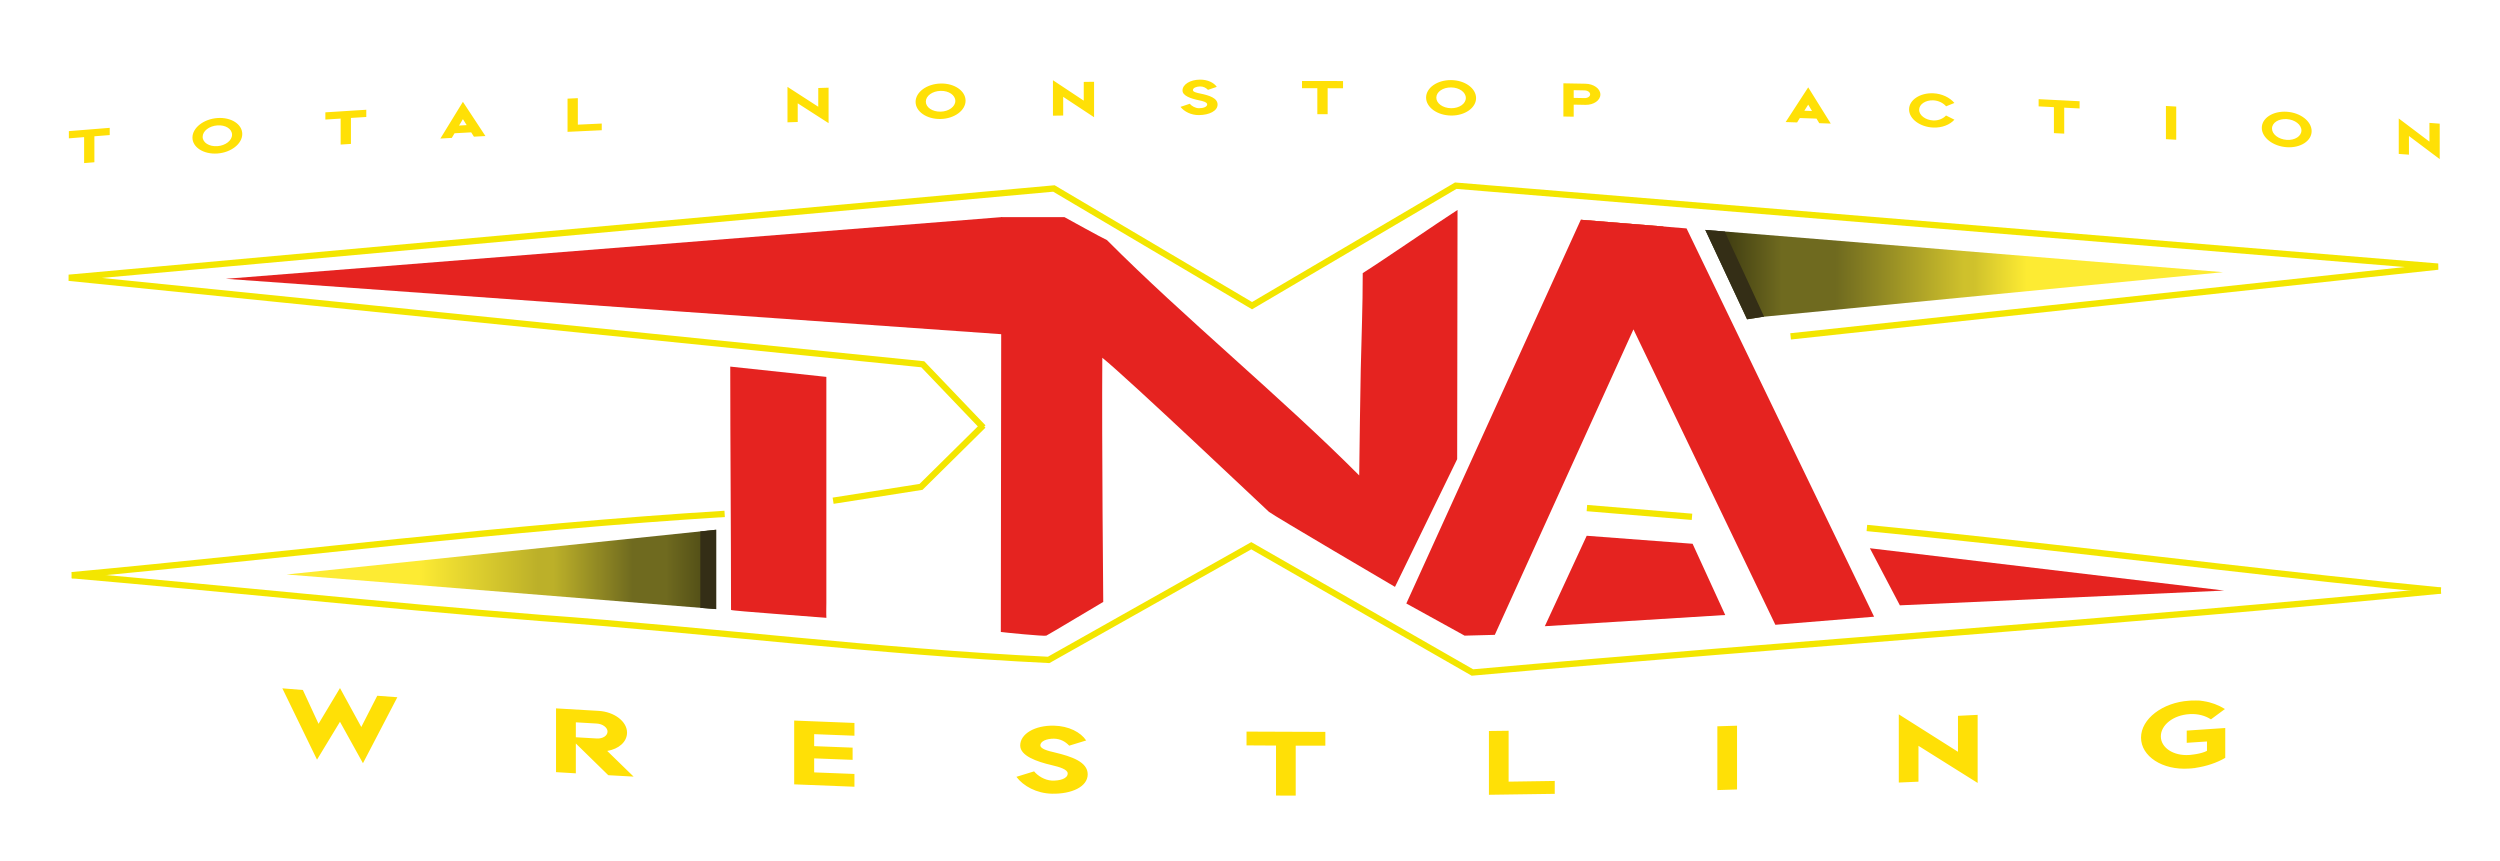 <?xml version="1.0" encoding="UTF-8" standalone="no"?>
<!-- Created with Inkscape (http://www.inkscape.org/) -->

<svg
   version="1.1"
   id="svg2"
   width="794.264"
   height="273.596"
   viewBox="0 0 794.264 273.596"
   sodipodi:docname="TNA-logo-June-2024 v2.ai"
   xmlns:inkscape="http://www.inkscape.org/namespaces/inkscape"
   xmlns:sodipodi="http://sodipodi.sourceforge.net/DTD/sodipodi-0.dtd"
   xmlns="http://www.w3.org/2000/svg"
   xmlns:svg="http://www.w3.org/2000/svg">
  <defs
     id="defs6">
    <clipPath
       clipPathUnits="userSpaceOnUse"
       id="clipPath20">
      <path
         d="M 0,205.197 H 595.698 V 0 H 0 Z"
         id="path18" />
    </clipPath>
    <linearGradient
       x1="0"
       y1="0"
       x2="1"
       y2="0"
       gradientUnits="userSpaceOnUse"
       gradientTransform="matrix(153.06,0,0,-153.06,376.765,141.09)"
       spreadMethod="pad"
       id="linearGradient50">
      <stop
         style="stop-opacity:1;stop-color:#eb6032"
         offset="0"
         id="stop36" />
      <stop
         style="stop-opacity:1;stop-color:#eb6032"
         offset="0.219"
         id="stop38" />
      <stop
         style="stop-opacity:1;stop-color:#fdc800"
         offset="0.361"
         id="stop40" />
      <stop
         style="stop-opacity:1;stop-color:#fdc800"
         offset="0.519"
         id="stop42" />
      <stop
         style="stop-opacity:1;stop-color:#fdeb33"
         offset="0.666"
         id="stop44" />
      <stop
         style="stop-opacity:1;stop-color:#fdeb33"
         offset="0.888"
         id="stop46" />
      <stop
         style="stop-opacity:1;stop-color:#fdeb33"
         offset="1"
         id="stop48" />
    </linearGradient>
    <linearGradient
       x1="0"
       y1="0"
       x2="1"
       y2="0"
       gradientUnits="userSpaceOnUse"
       gradientTransform="matrix(153.06,0,0,-153.06,376.765,141.09)"
       spreadMethod="pad"
       id="linearGradient78">
      <stop
         style="stop-opacity:1;stop-color:#eb6032"
         offset="0"
         id="stop64" />
      <stop
         style="stop-opacity:1;stop-color:#eb6032"
         offset="0.219"
         id="stop66" />
      <stop
         style="stop-opacity:1;stop-color:#fdc800"
         offset="0.361"
         id="stop68" />
      <stop
         style="stop-opacity:1;stop-color:#fdc800"
         offset="0.519"
         id="stop70" />
      <stop
         style="stop-opacity:1;stop-color:#fdeb33"
         offset="0.666"
         id="stop72" />
      <stop
         style="stop-opacity:1;stop-color:#fdeb33"
         offset="0.888"
         id="stop74" />
      <stop
         style="stop-opacity:1;stop-color:#fdeb33"
         offset="1"
         id="stop76" />
    </linearGradient>
    <linearGradient
       x1="0"
       y1="0"
       x2="1"
       y2="0"
       gradientUnits="userSpaceOnUse"
       gradientTransform="matrix(153.06,0,0,-153.06,376.765,139.797)"
       spreadMethod="pad"
       id="linearGradient110">
      <stop
         style="stop-opacity:1;stop-color:#000000"
         offset="0"
         id="stop92" />
      <stop
         style="stop-opacity:1;stop-color:#000000"
         offset="0.106"
         id="stop94" />
      <stop
         style="stop-opacity:1;stop-color:#6f6a1f"
         offset="0.313"
         id="stop96" />
      <stop
         style="stop-opacity:1;stop-color:#6f6a1f"
         offset="0.397"
         id="stop98" />
      <stop
         style="stop-opacity:1;stop-color:#cfc12c"
         offset="0.597"
         id="stop100" />
      <stop
         style="stop-opacity:1;stop-color:#cfc12c"
         offset="0.612"
         id="stop102" />
      <stop
         style="stop-opacity:1;stop-color:#fdeb33"
         offset="0.694"
         id="stop104" />
      <stop
         style="stop-opacity:1;stop-color:#fdeb33"
         offset="0.786"
         id="stop106" />
      <stop
         style="stop-opacity:1;stop-color:#fdeb33"
         offset="1"
         id="stop108" />
    </linearGradient>
    <clipPath
       clipPathUnits="userSpaceOnUse"
       id="clipPath120">
      <path
         d="M 0,205.197 H 595.698 V 0 H 0 Z"
         id="path118" />
    </clipPath>
    <linearGradient
       x1="0"
       y1="0"
       x2="1"
       y2="0"
       gradientUnits="userSpaceOnUse"
       gradientTransform="matrix(125.16,0,0,-125.16,70.294,66.639)"
       spreadMethod="pad"
       id="linearGradient150">
      <stop
         style="stop-opacity:1;stop-color:#fdeb33"
         offset="0"
         id="stop136" />
      <stop
         style="stop-opacity:1;stop-color:#fdeb33"
         offset="0.221"
         id="stop138" />
      <stop
         style="stop-opacity:1;stop-color:#fdeb33"
         offset="0.333"
         id="stop140" />
      <stop
         style="stop-opacity:1;stop-color:#fdeb33"
         offset="0.457"
         id="stop142" />
      <stop
         style="stop-opacity:1;stop-color:#f7a52d"
         offset="0.599"
         id="stop144" />
      <stop
         style="stop-opacity:1;stop-color:#ef7a3b"
         offset="0.814"
         id="stop146" />
      <stop
         style="stop-opacity:1;stop-color:#fdeb33"
         offset="1"
         id="stop148" />
    </linearGradient>
    <linearGradient
       x1="0"
       y1="0"
       x2="1"
       y2="0"
       gradientUnits="userSpaceOnUse"
       gradientTransform="matrix(125.16,0,0,-125.16,68.294,69.532)"
       spreadMethod="pad"
       id="linearGradient178">
      <stop
         style="stop-opacity:1;stop-color:#fdeb33"
         offset="0"
         id="stop164" />
      <stop
         style="stop-opacity:1;stop-color:#fdeb33"
         offset="0.252"
         id="stop166" />
      <stop
         style="stop-opacity:1;stop-color:#bcb029"
         offset="0.479"
         id="stop168" />
      <stop
         style="stop-opacity:1;stop-color:#bcb029"
         offset="0.509"
         id="stop170" />
      <stop
         style="stop-opacity:1;stop-color:#6f6a1f"
         offset="0.66"
         id="stop172" />
      <stop
         style="stop-opacity:1;stop-color:#6f6a1f"
         offset="0.723"
         id="stop174" />
      <stop
         style="stop-opacity:1;stop-color:#000000"
         offset="1"
         id="stop176" />
    </linearGradient>
    <clipPath
       clipPathUnits="userSpaceOnUse"
       id="clipPath188">
      <path
         d="M 0,205.197 H 595.698 V 0 H 0 Z"
         id="path186" />
    </clipPath>
    <linearGradient
       x1="0"
       y1="0"
       x2="1"
       y2="0"
       gradientUnits="userSpaceOnUse"
       gradientTransform="matrix(125.16,0,0,-125.16,70.294,66.639)"
       spreadMethod="pad"
       id="linearGradient218">
      <stop
         style="stop-opacity:1;stop-color:#fdeb33"
         offset="0"
         id="stop204" />
      <stop
         style="stop-opacity:1;stop-color:#fdeb33"
         offset="0.221"
         id="stop206" />
      <stop
         style="stop-opacity:1;stop-color:#fdeb33"
         offset="0.333"
         id="stop208" />
      <stop
         style="stop-opacity:1;stop-color:#fdeb33"
         offset="0.457"
         id="stop210" />
      <stop
         style="stop-opacity:1;stop-color:#f7a52d"
         offset="0.599"
         id="stop212" />
      <stop
         style="stop-opacity:1;stop-color:#ef7a3b"
         offset="0.814"
         id="stop214" />
      <stop
         style="stop-opacity:1;stop-color:#fdeb33"
         offset="1"
         id="stop216" />
    </linearGradient>
    <clipPath
       clipPathUnits="userSpaceOnUse"
       id="clipPath228">
      <path
         d="M 0,205.197 H 595.698 V 0 H 0 Z"
         id="path226" />
    </clipPath>
  </defs>
  <sodipodi:namedview
     id="namedview4"
     pagecolor="#ffffff"
     bordercolor="#000000"
     borderopacity="0.25"
     inkscape:showpageshadow="2"
     inkscape:pageopacity="0.0"
     inkscape:pagecheckerboard="0"
     inkscape:deskcolor="#d1d1d1" />
  <g
     id="g8"
     inkscape:groupmode="layer"
     inkscape:label="TNA-logo-June-2024 v2"
     transform="matrix(1.333,0,0,-1.333,0,273.596)">
    <g
       id="g10"
       transform="translate(426.771,125.079)">
      <path
         d="M 0,0 154.299,16.627 -79.81,35.914 -128.361,7.316 -175.582,35.249 -410.356,13.967 -206.841,-6.651 -192.43,-21.726"
         style="fill:none;stroke:#f3e600;stroke-width:1.5;stroke-linecap:butt;stroke-linejoin:miter;stroke-miterlimit:10;stroke-dasharray:none;stroke-opacity:1"
         id="path12" />
    </g>
    <g
       id="g14">
      <g
         id="g16"
         clip-path="url(#clipPath20)">
        <g
           id="g22"
           transform="translate(327.229,123.092)">
          <path
             d="M 0,0 0.306,-2.756 C 0.39,-3.507 5.766,-3.42 5.1,-3.777"
             style="fill:#f3e600;fill-opacity:1;fill-rule:nonzero;stroke:none"
             id="path24" />
        </g>
      </g>
    </g>
    <g
       id="g26">
      <g
         id="g28">
        <g
           id="g34">
          <path
             d="m 405.453,129.309 c -2.998,6.313 -6.457,12.439 -8.862,19.016 v 0 c -0.404,1.107 -0.409,2.095 -0.141,2.939 v 0 l -19.685,1.606 z"
             style="fill:url(#linearGradient50);stroke:none"
             id="path52" />
        </g>
      </g>
    </g>
    <g
       id="g54">
      <g
         id="g56">
        <g
           id="g62">
          <path
             d="m 405.453,129.309 c -2.998,6.313 -6.457,12.439 -8.862,19.016 v 0 c -0.404,1.107 -0.409,2.095 -0.141,2.939 v 0 l -19.685,1.606 z"
             style="fill:url(#linearGradient78);stroke:none"
             id="path80" />
        </g>
      </g>
    </g>
    <g
       id="g82">
      <g
         id="g84">
        <g
           id="g90">
          <path
             d="m 416.395,129.146 3.67,0.58 c 0.037,0.005 0.074,0.01 0.11,0.014 v 0 l 109.651,10.636 -123.387,10.073 z"
             style="fill:url(#linearGradient110);stroke:none"
             id="path112" />
        </g>
      </g>
    </g>
    <g
       id="g114">
      <g
         id="g116"
         clip-path="url(#clipPath120)">
        <g
           id="g122"
           transform="translate(415.534,140.444)">
          <path
             d="m 0,0 c -4.438,9.625 -3.023,6.395 -4.438,9.625 l -4.656,0.38 9.956,-21.302 3.67,0.579 c 0.036,0.006 0.073,0.011 0.11,0.014 l 0.283,0.028 C -4.438,9.625 1.65,-3.578 0,0"
             style="fill:#342e16;fill-opacity:1;fill-rule:nonzero;stroke:none"
             id="path124" />
        </g>
      </g>
    </g>
    <g
       id="g126">
      <g
         id="g128">
        <g
           id="g134">
          <path
             d="m 188.368,73.888 c -0.113,-3.279 -0.795,-6.834 -0.164,-10.083 v 0 c 0.402,-2.074 -0.377,-3.751 -1.641,-4.847 v 0 l 8.891,-0.716 -2.175,15.086 c -0.549,-0.113 -1.11,-0.152 -1.651,-0.087 v 0 c -1.188,0.141 -2.394,0.825 -3.235,1.796 v 0 c -0.01,-0.383 -0.011,-0.765 -0.025,-1.149"
             style="fill:url(#linearGradient150);stroke:none"
             id="path152" />
        </g>
      </g>
    </g>
    <g
       id="g154">
      <g
         id="g156">
        <g
           id="g162">
          <path
             d="m 68.294,68.327 102.404,-8.252 c -0.002,0.058 -0.009,0.113 -0.009,0.173 v 0 18.741 z"
             style="fill:url(#linearGradient178);stroke:none"
             id="path180" />
        </g>
      </g>
    </g>
    <g
       id="g182">
      <g
         id="g184"
         clip-path="url(#clipPath188)">
        <g
           id="g190"
           transform="translate(166.911,78.595)">
          <path
             d="m 0,0 v -18.215 l 3.787,-0.305 c -0.002,0.058 -0.009,0.113 -0.009,0.173 v 18.74 z"
             style="fill:#342e16;fill-opacity:1;fill-rule:nonzero;stroke:none"
             id="path192" />
        </g>
      </g>
    </g>
    <g
       id="g194">
      <g
         id="g196">
        <g
           id="g202">
          <path
             d="m 188.368,73.888 c -0.113,-3.279 -0.795,-6.834 -0.164,-10.083 v 0 c 0.402,-2.074 -0.377,-3.751 -1.641,-4.847 v 0 l 8.891,-0.716 -2.175,15.086 c -0.549,-0.113 -1.11,-0.152 -1.651,-0.087 v 0 c -1.188,0.141 -2.394,0.825 -3.235,1.796 v 0 c -0.01,-0.383 -0.011,-0.765 -0.025,-1.149"
             style="fill:url(#linearGradient218);stroke:none"
             id="path220" />
        </g>
      </g>
    </g>
    <g
       id="g222">
      <g
         id="g224"
         clip-path="url(#clipPath228)">
        <g
           id="g230"
           transform="translate(376.765,152.871)">
          <path
             d="m 0,0 25.205,-2.062 44.696,-92.545 -23.529,-1.926 -33.823,70.407 -33.043,-72.804 -7.195,-0.192 -13.894,7.666 z"
             style="fill:#e52320;fill-opacity:1;fill-rule:nonzero;stroke:none"
             id="path232" />
        </g>
        <g
           id="g234"
           transform="translate(378.172,77.555)">
          <path
             d="M 0,0 25.239,-1.909 33.015,-18.884 -9.98,-21.557 Z"
             style="fill:#e52320;fill-opacity:1;fill-rule:nonzero;stroke:none"
             id="path236" />
        </g>
        <g
           id="g238"
           transform="translate(445.666,74.582)">
          <path
             d="M 0,0 84.446,-10.087 7.146,-13.61 Z"
             style="fill:#e52320;fill-opacity:1;fill-rule:nonzero;stroke:none"
             id="path240" />
        </g>
        <g
           id="g242"
           transform="translate(347.301,95.815)">
          <path
             d="m 0,0 -14.822,-30.443 c 0,0 -29.105,17.081 -30.049,17.891 -0.689,0.591 -33.723,31.93 -39.707,36.716 -0.139,-20.701 0.226,-58.193 0.223,-58.194 -0.276,-0.129 -13.154,-7.871 -13.578,-8.037 -0.488,-0.19 -10.073,0.755 -10.834,0.879 0,33.224 0.125,65.65 0.125,98.875 h 15.034 c 0,0 9.304,-5.15 10.14,-5.478 18.264,-18.366 41.854,-37.725 60.118,-56.091 0.123,8.407 0.186,16.814 0.369,25.219 0.184,8.456 0.472,14.696 0.472,23.002 5.247,3.319 17.483,11.765 22.595,15.057"
             style="fill:#e52320;fill-opacity:1;fill-rule:nonzero;stroke:none"
             id="path244" />
        </g>
        <g
           id="g246"
           transform="translate(174.047,117.874)">
          <path
             d="m 0,0 22.906,-2.452 v -6.667 -15.602 -17.943 -13.69 c 0,-1.162 -0.058,-2.376 0.01,-3.522 -1.909,0.193 -22.73,1.655 -22.73,1.877 C 0.186,-38.712 0,-19.287 0,0 m 64.804,35.637 0.042,-27.933 -77.634,5.487 -107.447,7.731 z"
             style="fill:#e52320;fill-opacity:1;fill-rule:nonzero;stroke:none"
             id="path248" />
        </g>
        <g
           id="g250"
           transform="translate(579.028,175.96)">
          <path
             d="m 0,0 v -4.468 c -2.438,1.843 -4.876,3.685 -7.314,5.523 v -8.452 c 0.811,-0.059 1.621,-0.119 2.432,-0.179 v 4.454 c 2.444,-1.836 4.888,-3.675 7.332,-5.516 v 8.453 C 1.634,-0.123 0.817,-0.062 0,0 m -33.995,-4.049 c -1.973,0.13 -3.526,1.34 -3.526,2.706 0,1.38 1.553,2.376 3.526,2.246 1.935,-0.127 3.487,-1.327 3.487,-2.707 0,-1.366 -1.552,-2.372 -3.487,-2.245 m 0,6.702 c -3.296,0.217 -5.959,-1.505 -5.959,-3.839 0,-2.32 2.663,-4.396 5.959,-4.613 3.277,-0.216 5.921,1.512 5.921,3.832 0,2.334 -2.644,4.405 -5.921,4.62 M -62.803,-3.88 c 0.818,-0.047 1.636,-0.094 2.454,-0.142 V 3.89 c -0.818,0.048 -1.636,0.095 -2.454,0.142 z m -30.342,7.811 c 1.215,-0.06 2.43,-0.12 3.645,-0.181 v -6.19 c 0.818,-0.042 1.637,-0.083 2.455,-0.125 v 6.191 c 1.222,-0.063 2.443,-0.125 3.664,-0.189 v 1.722 c -3.254,0.169 -6.509,0.333 -9.764,0.493 z m -25.1,1.444 c 1.228,-0.052 2.361,-0.627 3.052,-1.425 0.659,0.266 1.318,0.532 1.977,0.797 -1.094,1.3 -2.975,2.221 -5.048,2.308 -3.148,0.133 -5.759,-1.598 -5.759,-3.846 0,-2.262 2.611,-4.189 5.759,-4.322 2.073,-0.087 3.954,0.657 5.048,1.876 -0.666,0.332 -1.331,0.665 -1.997,0.997 -0.69,-0.753 -1.804,-1.232 -3.032,-1.18 -1.862,0.078 -3.378,1.222 -3.378,2.531 0,1.323 1.516,2.343 3.378,2.264 m -30.736,-2.479 c 0.307,0.483 0.614,0.966 0.921,1.449 0.384,-0.654 0.577,-0.959 0.903,-1.511 -0.608,0.021 -1.216,0.041 -1.824,0.062 m -4.455,-2.699 c 0.909,-0.03 1.817,-0.059 2.726,-0.09 0.212,0.306 0.442,0.711 0.653,1.046 1.325,-0.044 2.65,-0.089 3.975,-0.134 0.218,-0.364 0.435,-0.727 0.653,-1.09 0.915,-0.032 1.831,-0.064 2.746,-0.096 -1.792,2.881 -3.584,5.76 -5.377,8.638 -1.792,-2.757 -3.584,-5.515 -5.376,-8.274 m -47.925,5.712 c -0.864,0.016 -1.729,0.032 -2.593,0.048 v 1.836 c 0.864,-0.016 1.729,-0.032 2.593,-0.049 0.731,-0.014 1.326,-0.438 1.326,-0.936 0,-0.526 -0.595,-0.913 -1.326,-0.899 m 0.212,3.425 c -1.755,0.033 -3.51,0.066 -5.265,0.096 V 1.519 c 0.82,-0.015 1.64,-0.03 2.46,-0.045 v 2.875 c 0.935,-0.017 1.87,-0.035 2.805,-0.052 1.96,-0.038 3.554,1.069 3.554,2.463 0,1.395 -1.594,2.537 -3.554,2.574 M -233.16,3.497 c -1.979,0.021 -3.536,1.144 -3.536,2.511 0,1.38 1.557,2.462 3.536,2.441 1.941,-0.019 3.498,-1.132 3.498,-2.513 0,-1.366 -1.557,-2.458 -3.498,-2.439 m 0,6.703 c -3.305,0.033 -5.976,-1.837 -5.976,-4.171 0,-2.319 2.671,-4.248 5.976,-4.282 3.286,-0.033 5.938,1.842 5.938,4.161 0,2.334 -2.652,4.259 -5.938,4.292 m -35.55,-1.935 c 1.217,-0.001 2.434,-0.002 3.651,-0.003 v -6.19 c 0.82,-10e-4 1.64,-0.003 2.46,-0.004 v 6.19 c 1.223,-0.003 2.447,-0.006 3.67,-0.009 v 1.722 c -3.26,0.009 -6.521,0.015 -9.781,0.016 z M -292.904,6.98 c -0.903,0.18 -1.806,0.401 -1.806,0.828 0,0.526 0.826,0.859 1.691,0.879 0.826,0.006 1.422,-0.332 1.902,-0.813 0.698,0.236 1.397,0.473 2.095,0.709 -0.673,0.992 -2.153,1.738 -3.997,1.727 -2.383,-0.016 -4.17,-1.168 -4.17,-2.591 0,-1.267 1.998,-1.934 3.92,-2.335 0.922,-0.179 1.96,-0.457 1.96,-0.969 0,-0.626 -0.999,-0.931 -1.979,-0.923 -0.884,0.022 -1.749,0.543 -2.172,1.066 -0.737,-0.247 -1.473,-0.494 -2.21,-0.742 0.865,-1.103 2.498,-1.973 4.382,-1.961 2.479,0.016 4.458,0.994 4.458,2.517 0,1.551 -1.999,2.181 -4.074,2.608 m -27.824,-1.681 c -2.447,1.625 -4.893,3.248 -7.34,4.869 V 1.715 c 0.814,0.013 1.627,0.026 2.44,0.039 v 4.454 c 2.453,-1.617 4.906,-3.237 7.36,-4.859 v 8.452 c -0.82,-0.011 -1.64,-0.022 -2.46,-0.034 z m -34.101,-2.623 c -1.979,-0.047 -3.535,1.024 -3.535,2.39 0,1.381 1.556,2.515 3.535,2.562 1.94,0.046 3.496,-1.015 3.496,-2.395 0,-1.366 -1.556,-2.511 -3.496,-2.557 m 0,6.702 c -3.305,-0.078 -5.975,-2.039 -5.975,-4.373 0,-2.319 2.67,-4.158 5.975,-4.08 3.285,0.078 5.936,2.043 5.936,4.362 0,2.334 -2.651,4.169 -5.936,4.091 m -29.175,-5.533 c -2.446,1.582 -4.891,3.162 -7.336,4.74 V 0.132 c 0.813,0.027 1.626,0.055 2.439,0.082 v 4.454 c 2.451,-1.575 4.903,-3.151 7.355,-4.73 V 8.39 c -0.82,-0.025 -1.639,-0.051 -2.458,-0.077 z m -57.3,2.046 c -0.819,-0.039 -1.638,-0.078 -2.456,-0.118 v -7.912 c 2.718,0.132 5.436,0.261 8.155,0.386 v 1.594 c -1.9,-0.088 -3.8,-0.177 -5.699,-0.268 z m -28.313,-6.53 c 0.307,0.51 0.614,1.021 0.921,1.531 0.383,-0.619 0.575,-0.907 0.901,-1.43 -0.607,-0.034 -1.215,-0.067 -1.822,-0.101 m -4.449,-3.097 c 0.908,0.052 1.816,0.103 2.723,0.154 0.211,0.325 0.441,0.751 0.652,1.104 1.324,0.074 2.647,0.148 3.97,0.22 0.217,-0.344 0.435,-0.687 0.652,-1.031 0.914,0.05 1.828,0.099 2.743,0.149 -1.79,2.721 -3.58,5.44 -5.37,8.159 -1.79,-2.917 -3.58,-5.835 -5.37,-8.755 m -27.411,4.524 c 1.214,0.078 2.428,0.156 3.641,0.233 v -6.19 c 0.818,0.052 1.636,0.104 2.454,0.156 v 6.19 c 1.22,0.076 2.44,0.153 3.66,0.228 v 1.722 c -3.252,-0.201 -6.503,-0.407 -9.755,-0.617 z m -25.726,-6.338 c -1.973,-0.142 -3.524,0.855 -3.524,2.221 0,1.38 1.551,2.589 3.524,2.731 1.934,0.139 3.485,-0.847 3.485,-2.227 0,-1.366 -1.551,-2.586 -3.485,-2.725 m 0,6.702 c -3.294,-0.236 -5.955,-2.325 -5.955,-4.659 0,-2.32 2.661,-4.03 5.955,-3.793 3.275,0.235 5.918,2.327 5.918,4.646 0,2.334 -2.643,4.042 -5.918,3.806 m -35.409,-4.842 c 1.211,0.099 2.423,0.198 3.635,0.296 v -6.19 c 0.816,0.066 1.633,0.131 2.449,0.197 v 6.19 c 1.218,0.098 2.436,0.195 3.655,0.291 v 1.722 c -3.247,-0.257 -6.493,-0.518 -9.739,-0.784 z"
             style="fill:#ffe006;fill-opacity:1;fill-rule:nonzero;stroke:none"
             id="path252" />
        </g>
        <g
           id="g254"
           transform="translate(521.181,31.118)">
          <path
             d="m 0,0 v -2.911 c 1.609,0.106 3.218,0.213 4.827,0.322 V -4.826 C 4.101,-5.199 3.266,-5.417 2.323,-5.587 2.323,-5.588 1.198,-5.77 0.798,-5.797 0.726,-5.801 0.653,-5.806 0.581,-5.811 c -3.775,-0.25 -6.752,1.744 -6.752,4.44 0,2.723 2.977,5.041 6.752,5.291 C 0.653,3.925 0.726,3.93 0.798,3.934 2.65,4.03 4.392,3.581 5.771,2.677 6.883,3.499 7.996,4.32 9.109,5.143 7.585,6.089 5.843,6.752 4.065,7.01 4.077,7.01 4.089,7.011 4.101,7.012 3.412,7.154 2.795,7.194 2.141,7.177 2.057,7.172 1.972,7.166 1.887,7.16 1.815,7.156 1.706,7.175 1.597,7.168 1.452,7.158 1.343,7.151 1.161,7.166 0.956,7.153 0.75,7.139 0.544,7.125 -5.771,6.707 -10.891,2.779 -10.891,-1.669 c 0,-4.474 5.12,-7.797 11.399,-7.381 0.23,0.015 0.46,0.03 0.69,0.045 0.145,0.01 0.326,0.049 0.472,0.059 l 0.362,0.024 v 0.027 c 2.65,0.392 5.118,1.207 7.15,2.398 V 0.619 C 6.121,0.408 3.061,0.202 0,0 m -54.521,-5.05 c -4.7,2.964 -9.402,5.938 -14.104,8.923 v -16.254 c 1.563,0.068 3.127,0.137 4.69,0.207 v 8.545 c 4.701,-2.96 9.402,-5.909 14.103,-8.847 V 3.751 c -1.563,-0.078 -3.126,-0.154 -4.689,-0.229 z m -57.348,-9.125 c 1.564,0.046 3.128,0.093 4.693,0.142 V 1.17 c -1.565,-0.049 -3.129,-0.096 -4.693,-0.142 z m -49.749,14.139 c -1.565,-0.021 -3.13,-0.041 -4.695,-0.059 v -15.203 c 5.229,0.061 10.459,0.136 15.688,0.225 V -12 c -3.664,-0.062 -7.328,-0.118 -10.993,-0.166 z m -62.467,-3.489 c 2.342,-0.016 4.684,-0.03 7.026,-0.041 V -15.48 c 1.565,-0.007 3.131,-0.013 4.696,-0.018 v 11.914 c 2.354,-0.007 4.708,-0.012 7.062,-0.014 v 3.289 c -6.261,0.005 -12.523,0.029 -18.784,0.073 z m -45.68,-1.691 c -1.747,0.388 -3.457,0.886 -3.457,1.694 0,1.025 1.565,1.609 3.239,1.599 1.565,-0.034 2.729,-0.705 3.639,-1.667 1.346,0.412 2.693,0.826 4.04,1.24 -1.311,1.966 -4.149,3.45 -7.679,3.527 -4.586,0.1 -8.042,-1.97 -8.042,-4.72 -0.001,-2.453 3.857,-3.841 7.569,-4.704 1.783,-0.417 3.748,-0.996 3.748,-1.967 0,-1.24 -1.892,-1.767 -3.785,-1.698 -1.71,0.091 -3.384,1.154 -4.221,2.198 -1.407,-0.434 -2.814,-0.868 -4.221,-1.3 1.637,-2.197 4.803,-3.945 8.442,-4.025 4.731,-0.104 8.553,1.657 8.553,4.622 0,2.965 -3.858,4.252 -7.825,5.201 m -62.133,-7.592 c 4.787,-0.201 9.575,-0.39 14.364,-0.569 v 3.046 c -3.201,0.119 -6.401,0.244 -9.601,0.373 v 3.342 c 3.054,-0.123 6.109,-0.242 9.164,-0.356 v 2.911 c -3.055,0.114 -6.11,0.233 -9.164,0.356 v 2.858 c 3.2,-0.129 6.4,-0.254 9.601,-0.373 v 3.046 c -4.789,0.179 -9.577,0.368 -14.364,0.569 z m -47.028,10.93 c -1.671,0.096 -3.341,0.193 -5.012,0.292 v 3.558 c 1.671,-0.099 3.341,-0.196 5.012,-0.291 1.38,-0.08 2.543,-0.954 2.543,-1.897 0,-1.024 -1.163,-1.741 -2.543,-1.662 m 7.193,1.403 c 0,2.669 -3.052,4.965 -6.793,5.179 -3.378,0.193 -6.756,0.391 -10.133,0.595 V -9.904 c 1.574,-0.095 3.147,-0.189 4.721,-0.281 v 7.116 c 2.579,-2.524 5.157,-5.045 7.736,-7.562 2.01,-0.114 4.02,-0.225 6.031,-0.334 -2.095,2.037 -4.19,4.076 -6.285,6.117 2.761,0.464 4.723,2.163 4.723,4.373 m -63.34,1.331 c -1.692,3.094 -3.384,6.188 -5.076,9.284 -1.704,-2.842 -3.408,-5.683 -5.112,-8.523 -1.244,2.687 -2.489,5.373 -3.733,8.061 -1.631,0.131 -3.262,0.263 -4.893,0.397 2.754,-5.671 5.509,-11.338 8.264,-17.001 1.824,3.01 3.649,6.021 5.474,9.033 1.825,-3.295 3.65,-6.588 5.475,-9.88 2.732,5.239 5.464,10.481 8.196,15.727 -1.596,0.117 -3.192,0.234 -4.787,0.353 -1.27,-2.484 -2.539,-4.968 -3.808,-7.451"
             style="fill:#ffe006;fill-opacity:1;fill-rule:nonzero;stroke:none"
             id="path256" />
        </g>
        <g
           id="g258"
           transform="translate(403.271,82.07)">
          <path
             d="M 0,0 -25.051,2.088"
             style="fill:none;stroke:#f3e600;stroke-width:1.5;stroke-linecap:butt;stroke-linejoin:miter;stroke-miterlimit:10;stroke-dasharray:none;stroke-opacity:1"
             id="path260" />
        </g>
        <g
           id="g262"
           transform="translate(234.341,103.848)">
          <path
             d="m 0,0 -14.822,-14.641 -20.956,-3.3"
             style="fill:none;stroke:#f3e600;stroke-width:1.5;stroke-linecap:butt;stroke-linejoin:miter;stroke-miterlimit:10;stroke-dasharray:none;stroke-opacity:1"
             id="path264" />
        </g>
        <g
           id="g266"
           transform="translate(581.757,64.497)">
          <path
             d="m 0,0 c -76.823,-7.532 -152.823,-12.532 -230.823,-19.532 l -52.707,30.216 -48.293,-27.216 c -41,2 -80,7 -121,10 -38,3 -75,7 -111.832,10.192"
             style="fill:none;stroke:#f3e600;stroke-width:1.5;stroke-linecap:butt;stroke-linejoin:miter;stroke-miterlimit:10;stroke-dasharray:none;stroke-opacity:1"
             id="path268" />
        </g>
        <g
           id="g270"
           transform="translate(444.95,79.41)">
          <path
             d="m 0,0 c 10.133,-0.979 20.257,-2.038 30.377,-3.143 35.483,-3.872 70.904,-8.304 106.43,-11.769"
             style="fill:none;stroke:#f3e600;stroke-width:1.5;stroke-linecap:butt;stroke-linejoin:miter;stroke-miterlimit:10;stroke-dasharray:none;stroke-opacity:1"
             id="path272" />
        </g>
        <g
           id="g274"
           transform="translate(172.712,82.772)">
          <path
             d="M 0,0 C -51.826,-3.205 -103.778,-9.806 -155.609,-14.614"
             style="fill:none;stroke:#f3e600;stroke-width:1.5;stroke-linecap:butt;stroke-linejoin:miter;stroke-miterlimit:10;stroke-dasharray:none;stroke-opacity:1"
             id="path276" />
        </g>
      </g>
    </g>
  </g>
</svg>
